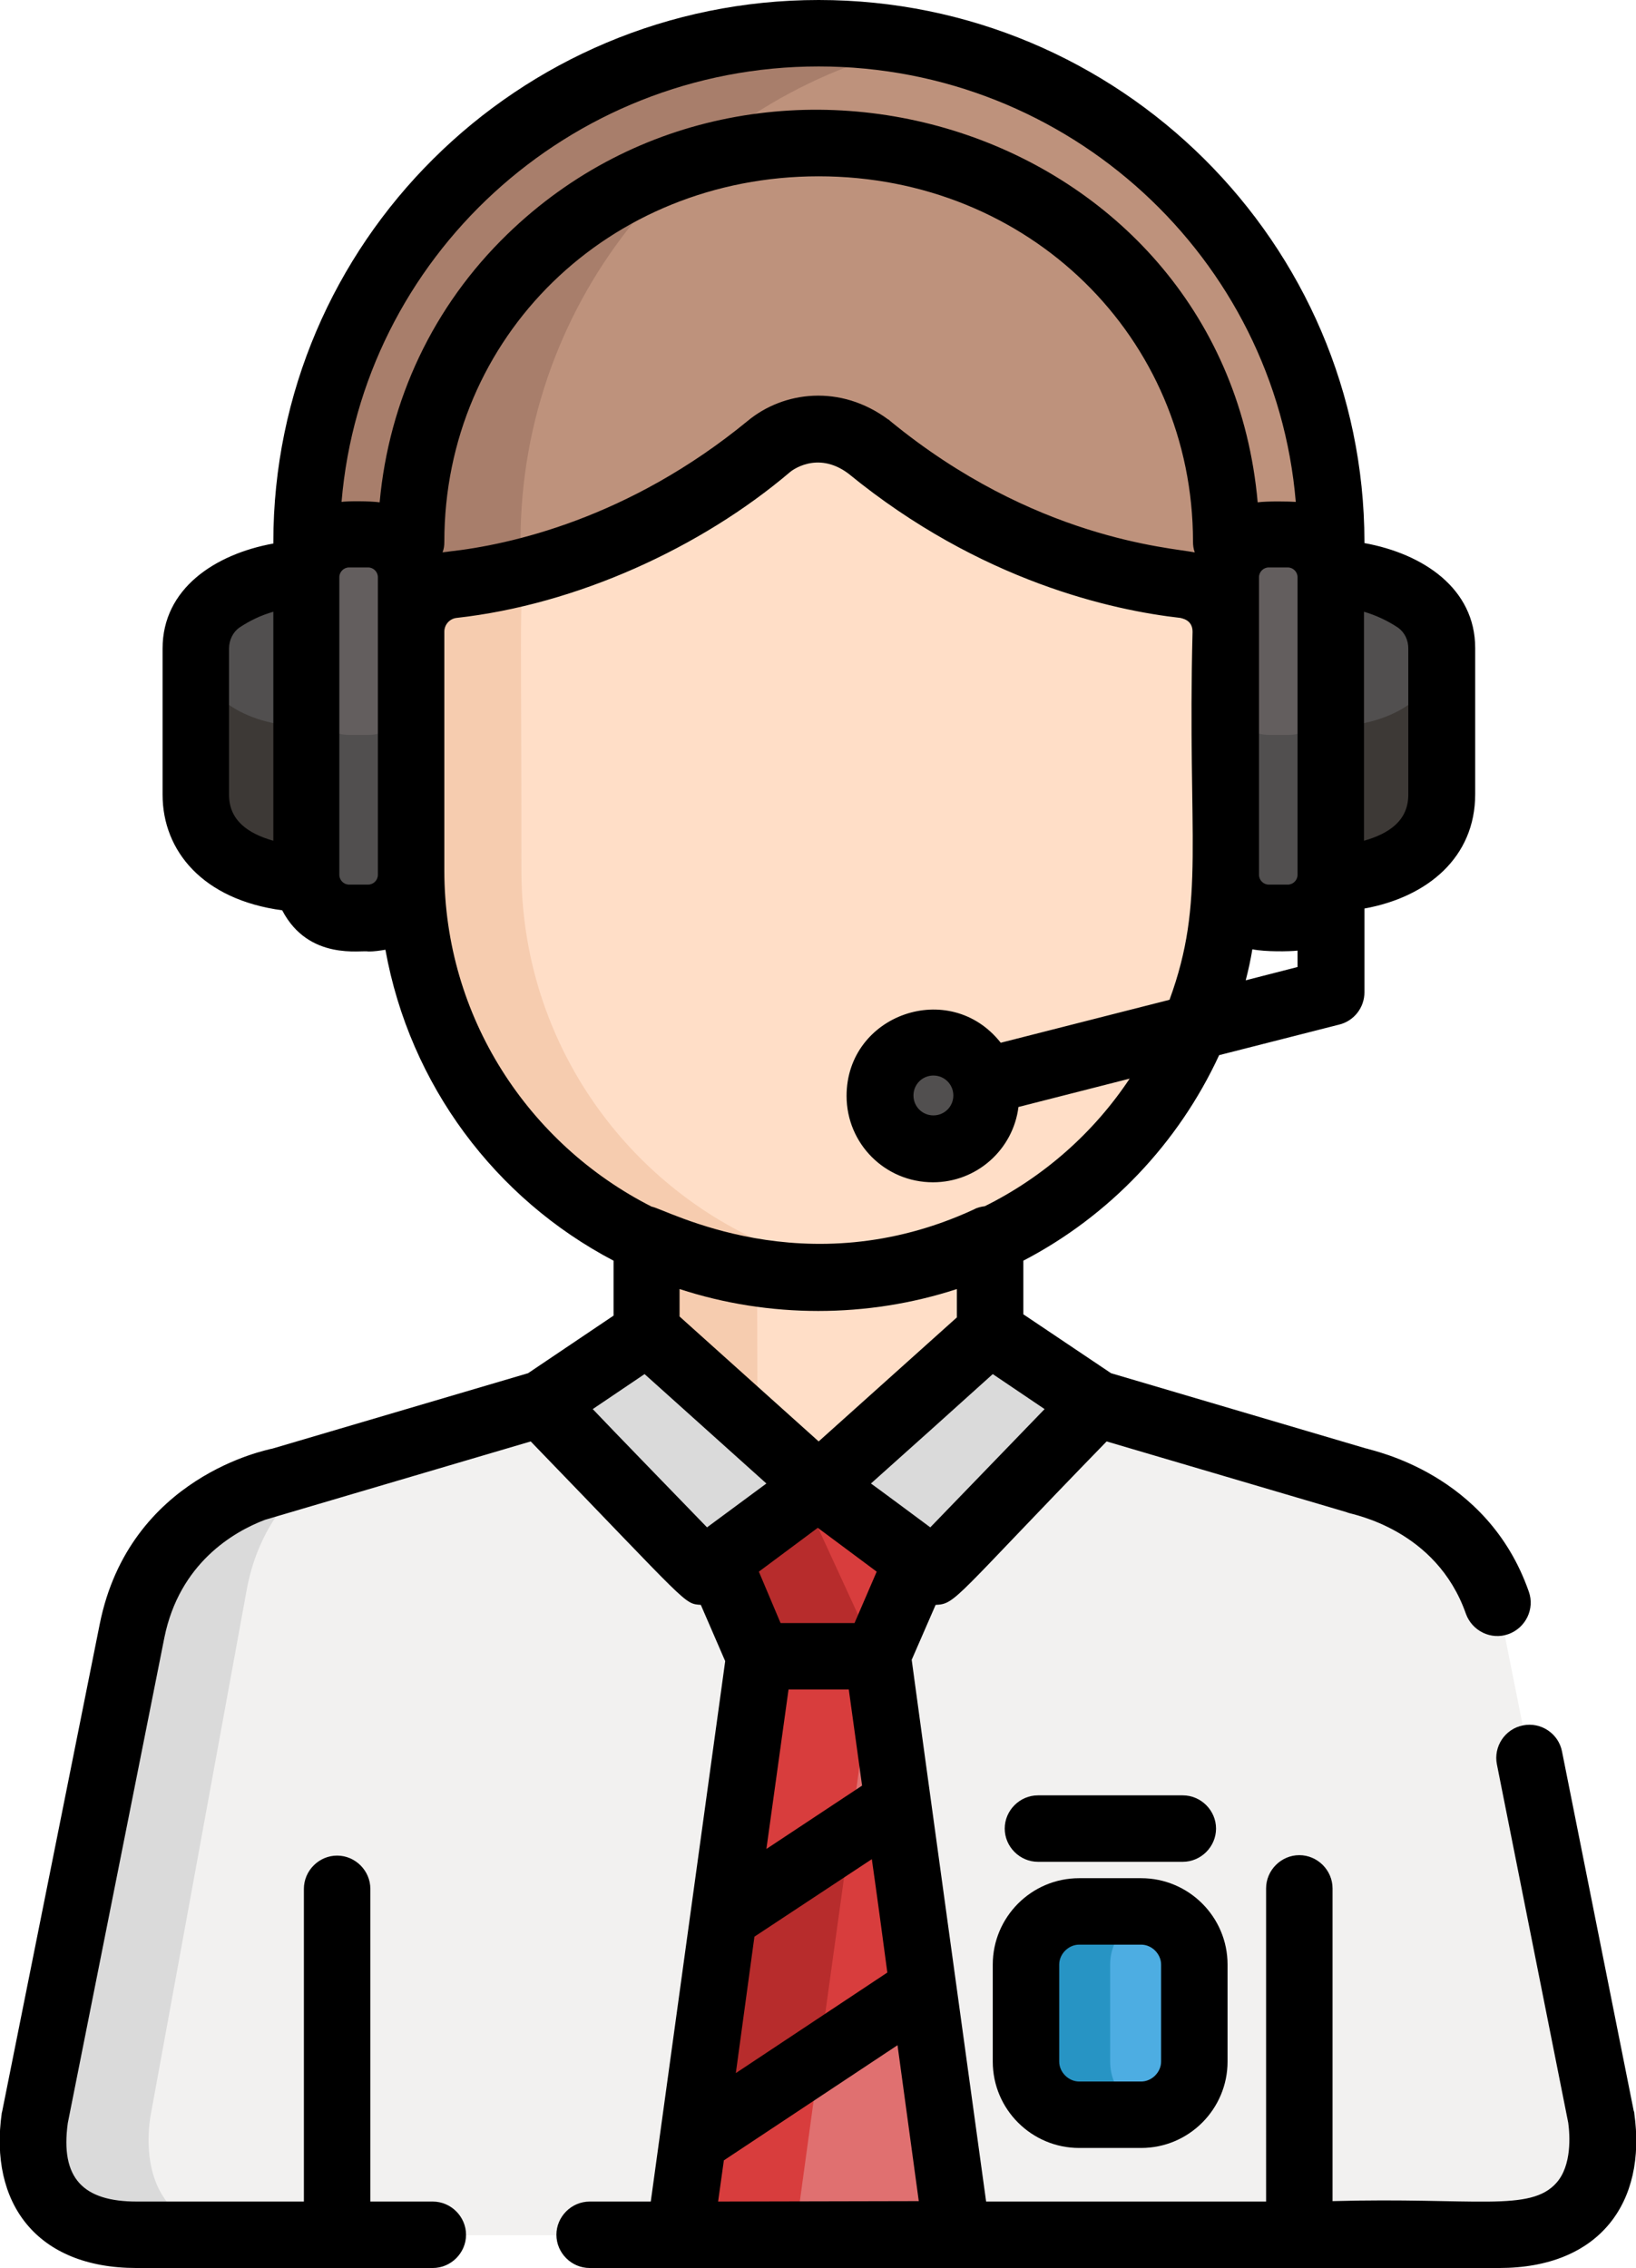 <?xml version="1.0" encoding="utf-8"?>
<!-- Generator: Adobe Illustrator 22.0.0, SVG Export Plug-In . SVG Version: 6.00 Build 0)  -->
<svg version="1.1" id="레이어_1" xmlns="http://www.w3.org/2000/svg" xmlns:xlink="http://www.w3.org/1999/xlink" x="0px"
	 y="0px" viewBox="0 0 369.3 512" style="enable-background:new 0 0 369.3 512;" xml:space="preserve">
<style type="text/css">
	.st0{fill:#BE927C;}
	.st1{fill:#A87E6B;}
	.st2{fill:#F2F1F0;}
	.st3{fill:#DADADA;}
	.st4{fill:#FFDEC7;}
	.st5{fill:#F6CCAF;}
	.st6{fill:#B72C2C;}
	.st7{fill:#D83D3D;}
	.st8{fill:#E07070;}
	.st9{fill:#4DADE2;}
	.st10{fill:#2794C4;}
	.st11{fill:#635E5E;}
	.st12{fill:#514F4F;}
	.st13{fill:#3D3936;}
</style>
<path class="st0" d="M184.8,7.6C120.9,7.6,69.2,59,69.2,122.5v24.3h231.3v-24.3C300.4,59,248.7,7.6,184.8,7.6z"/>
<path class="st1" d="M117.5,146.5v-24.3c0-55,38.8-100.9,90.7-112.2C136.1-4.8,69.2,50,69.2,122.5v24.3h231.3v-0.3H117.5
	L117.5,146.5z"/>
<path class="st2" d="M361.4,478.1l-21.9-109.8c-4.1-20.7-19.3-29.1-27.7-32.2c-0.1,0-5.7-1.7-5.6-1.7c-6.7-2-52.5-15.5-58.8-17.3
	v-0.1H122.3v0.4l-0.2-0.2l0.2-0.1c-9.1,2.7-45.7,13.5-59.2,17.5h0c-1.1,0.5-27.6,5.3-33.3,33.9L7.9,478.1c-1.1,7.8-1.2,26.5,23,26.5
	c32.4,0,271.5,0,307.6,0C362.7,504.6,362.6,485.9,361.4,478.1z"/>
<path class="st3" d="M33.9,478.1l21.9-119.8c2.7-13.6,10.2-21.9,17.4-26.9l-10.1,3h0c-1.1,0.5-27.6,5.3-33.3,33.9L7.9,478.1
	c-1.1,7.8-1.2,26.5,23,26.5h26C32.7,504.6,32.8,485.9,33.9,478.1z"/>
<path class="st4" d="M223.5,277.7c-0.1,0-0.2,0.1-0.3,0.1l0,0v0c0,0,0,0,0,0l0,0v-0.1c-23.6,10.9-51.7,11.7-77,0v0.1h0c0,0,0,0,0,0
	v0l0,0c-0.1,0-0.2-0.1-0.3-0.1V302l0.3-0.2l38.7,34.7l38.7-34.7L223.5,277.7L223.5,277.7z"/>
<path class="st5" d="M170.9,285.1c-8.7-1.3-17-3.9-24.7-7.5v0.1h0c0,0,0,0,0,0v0h0c-0.1,0-0.2-0.1-0.3-0.1V302l0.3-0.2l24.8,22.2
	L170.9,285.1L170.9,285.1z"/>
<path class="st6" d="M184.7,335.7v-0.1v0v0V335.7l-23.6,15.7l10.3,22.6c9.5,0,17,0,26.5,0l10.3-22.6L184.7,335.7z"/>
<polygon class="st7" points="184.7,335.6 184.7,335.6 184.7,335.7 181.4,337.8 198,373.9 208.3,351.4 184.7,335.7 184.7,335.6 "/>
<path class="st8" d="M171.4,374c9.6,0,17.1,0,26.7,0L216,504.6c-20.9,0-41.7,0-62.5,0L171.4,374z"/>
<g>
	<path class="st7" d="M171.4,374l-17.9,130.6h26L197.4,374C189.9,374,179.8,374,171.4,374z"/>
	<polygon class="st7" points="208.4,449 156.4,483.4 163.3,432.9 202.6,406.9 	"/>
</g>
<polygon class="st6" points="184.9,464.5 191.9,414 163.3,432.9 158.3,469.3 156.4,483.4 "/>
<path class="st9" d="M257.7,477.5h-14c-6.6,0-12-5.4-12-12v-21.9c0-6.6,5.4-12,12-12h14c6.6,0,12,5.4,12,12v21.9
	C269.7,472,264.3,477.5,257.7,477.5z"/>
<path class="st10" d="M250.6,465.4v-21.9c0-5.7,4.1-10.6,9.5-11.7c-2.2-0.5-2.5-0.2-16.5-0.3c-6.6,0-12,5.4-12,12v21.9
	c0,6.6,5.4,12,12,12c14-0.1,14.3,0.2,16.5-0.3C254.7,476,250.6,471.2,250.6,465.4z"/>
<path class="st4" d="M267.4,132c-14.3-1.6-42.8-7.7-71.2-31.1c-12.3-9-22.5-0.1-22.6-0.1l0,0c-28.4,23.4-57,29.6-71.3,31.2
	c-5.4,0.6-9.4,5.2-9.4,10.6c0,10.7,0,41.8,0,53.9c0,52,43.2,93.8,95.3,91.9c49.2-1.7,88.7-42.2,88.7-91.9c0-11.9,0-43.2,0-53.9
	C276.8,137.2,272.8,132.6,267.4,132z"/>
<path class="st5" d="M117.7,196.5c0-67.2-0.7-64,1.7-67.7c-6.9,1.8-12.8,2.7-17.2,3.2c-5.4,0.6-9.4,5.2-9.4,10.6
	c0,10.7,0,41.8,0,53.9c0,55.9,49.4,98.6,104.4,91.1C152.3,281.6,117.7,243.1,117.7,196.5z"/>
<path id="SVGCleanerId_0" class="st11" d="M83.1,207.3h-4.3c-5.3,0-9.7-4.4-9.7-9.7v-67.2c0-5.3,4.4-9.7,9.7-9.7h4.3
	c5.3,0,9.7,4.4,9.7,9.7v67.2C92.8,203,88.5,207.3,83.1,207.3z"/>
<g>
	<path id="SVGCleanerId_0_1_" class="st11" d="M83.1,207.3h-4.3c-5.3,0-9.7-4.4-9.7-9.7v-67.2c0-5.3,4.4-9.7,9.7-9.7h4.3
		c5.3,0,9.7,4.4,9.7,9.7v67.2C92.8,203,88.5,207.3,83.1,207.3z"/>
</g>
<g>
	<path class="st12" d="M44.2,146.5v33c0,12.7,12.4,19,25,19v-68.8C59.1,129.6,44.2,134.6,44.2,146.5z"/>
	<circle class="st12" cx="210.7" cy="247.3" r="12"/>
</g>
<path class="st11" d="M286.5,207.3h4.3c5.3,0,9.7-4.4,9.7-9.7v-67.2c0-5.3-4.4-9.7-9.7-9.7h-4.3c-5.3,0-9.7,4.4-9.7,9.7v67.2
	C276.8,203,281.1,207.3,286.5,207.3z"/>
<g>
	<path class="st12" d="M83.1,165.9h-4.3c-5.3,0-9.7-4.4-9.7-9.7v41.4c0,5.3,4.4,9.7,9.7,9.7h4.3c5.3,0,9.7-4.4,9.7-9.7v-41.4
		C92.8,161.6,88.5,165.9,83.1,165.9z"/>
	<path class="st12" d="M290.8,165.9h-4.3c-5.3,0-9.7-4.4-9.7-9.7v41.4c0,5.3,4.4,9.7,9.7,9.7h4.3c5.3,0,9.7-4.4,9.7-9.7v-41.4
		C300.4,161.6,296.1,165.9,290.8,165.9z"/>
	<path class="st12" d="M325.5,146.5v33c0,12.7-12.4,19-25,19v-68.8C310.5,129.6,325.5,134.6,325.5,146.5z"/>
</g>
<g>
	<path class="st13" d="M44.2,146c-0.1,1.4,0,19.2,0,33.5c0,12.7,12.4,19,25,19V164C57,164,44.8,158.2,44.2,146z"/>
	<path class="st13" d="M300.4,164v34.4c12.6,0,25-6.3,25-19c0-16.3,0-32.1,0-33.5C324.8,158.2,312.6,164,300.4,164z"/>
</g>
<g>
	<path class="st3" d="M223.5,300.8l-38.7,34.7l21.7,16.1c2.5,1.9,6,1.6,8.2-0.7l32.8-33.9L223.5,300.8z"/>
	<path class="st3" d="M146.1,300.8l38.7,34.7L162.7,352c-2.2,1.7-5.4,1.4-7.3-0.6L122.1,317L146.1,300.8z"/>
</g>
<path d="M267,420.3c4.1,0,7.5-3.4,7.5-7.5s-3.4-7.5-7.5-7.5h-32.7c-4.1,0-7.5,3.4-7.5,7.5s3.4,7.5,7.5,7.5H267z"/>
<path d="M224.1,465.4c0,10.8,8.8,19.5,19.5,19.5h14c10.8,0,19.5-8.8,19.5-19.5v-21.9c0-10.8-8.8-19.5-19.5-19.5h-14
	c-10.8,0-19.5,8.8-19.5,19.5V465.4z M239.1,443.5c0-2.4,2.1-4.5,4.5-4.5h14c2.4,0,4.5,2.1,4.5,4.5v21.9c0,2.4-2.1,4.5-4.5,4.5h-14
	c-2.4,0-4.5-2.1-4.5-4.5V443.5z"/>
<path d="M368.9,477c0-0.1,0-0.3-0.1-0.4l-16.2-81.2c-0.8-4.1-4.8-6.7-8.8-5.9c-4.1,0.8-6.7,4.8-5.9,8.8l16.1,80.9
	c0.4,2.9,0.8,9.6-2.6,13.5c-5.9,6.8-18.5,3.3-50.6,4.2v-70.6c0-4.1-3.4-7.5-7.5-7.5s-7.5,3.4-7.5,7.5V497h-63.2
	c-2.4-17.4-15.2-110.3-16.8-122.3l5.4-12.4c4.6-0.2,4-1.3,38.6-36.9c66.8,19.7,52.3,15.4,54.5,16.1c1,0.4,19.9,3.7,26.6,22.8
	c1.4,3.9,5.7,6,9.6,4.6c3.9-1.4,6-5.7,4.6-9.6c-9.4-26.9-35.5-31.8-36.6-32.3c0,0,0,0-0.1,0l-57.6-17L231,296.7v-12.1
	c19.4-10.1,35-26.5,44.2-46.4l27.1-6.9c3.3-0.8,5.7-3.8,5.7-7.3v-18.9c14.3-2.6,25-11.6,25-25.8v-33c0-13.5-11.8-21.3-25-23.7v-0.3
	C307.9,54.9,252.7,0,184.8,0C116.9,0,61.7,54.9,61.7,122.4v0.3c-13.2,2.4-25,10.2-25,23.7v33c0,12.7,9.1,23.7,27,26.1
	c6,11.5,18,8.9,19.5,9.3c1.3,0,2.6-0.2,3.8-0.4c5.5,30.5,24.8,56.2,51.5,70.2v12.4l-19.3,13c-72.6,21.4-55.5,16.4-58.1,17.1
	c-0.4,0.2-31.9,6-38.6,39.6L0.5,476.6c0,0.1-0.1,0.3-0.1,0.4c-2.9,20.3,7.8,35,30.4,35c16.2,0,50.6,0,66.9,0c4.1,0,7.5-3.4,7.5-7.5
	s-3.4-7.5-7.5-7.5H83.6v-70.6c0-4.1-3.4-7.5-7.5-7.5s-7.5,3.4-7.5,7.5V497H30.9c-12.2,0-17.3-5.3-15.6-17.7l21.8-109.6
	c3.4-16.8,15.6-23.9,22.7-26.6l60-17.7c36,37.2,34.5,36.6,38.4,36.9l5.5,12.7l-16.8,122h-13.8c-4.1,0-7.5,3.4-7.5,7.5
	s3.4,7.5,7.5,7.5c7.7,0,200.1,0,205.3,0C361,512,371.8,497.3,368.9,477z M224.1,310.2l11.7,7.9l-25.8,26.7
	c-1.2-0.9-13.2-9.8-13.4-9.9C203,329.2,217.8,315.9,224.1,310.2z M171.3,354.8l13.3-9.9l13.3,9.9l-5,11.6h-16.7L171.3,354.8z
	 M178,381.4h13.6l3,21.7L173,417.4L178,381.4z M170.3,437.2l26.5-17.5c0.9,6.2,2.9,21,3.5,25.6l-34.2,22.7L170.3,437.2z
	 M281.2,221.3c0.6-2.3,1.1-4.6,1.5-7c2.9,0.6,8.4,0.5,10.2,0.3v3.7L281.2,221.3z M99.9,124.7c0.3-0.8,0.4-1.5,0.4-2.4
	c0-46.3,37.1-82.5,84.5-82.5c47.4,0,84.5,36.3,84.5,82.5c0,0.8,0.1,1.6,0.4,2.4c-5.6-1.1-36.3-3-68.8-29.7c-0.2-0.2-0.3-0.3-0.4-0.3
	c-10.8-8-23.6-6.4-31.7,0.3c-26.9,22.1-53.8,28-67.4,29.5C100.9,124.6,100.4,124.6,99.9,124.7z M292.9,197.5c0,1.2-1,2.2-2.2,2.2
	h-4.3c-1.2,0-2.2-1-2.2-2.2c0-24.5,0-47.3,0-67.2c0-1.2,1-2.2,2.2-2.2h4.3c1.2,0,2.2,1,2.2,2.2C292.9,138.8,292.9,189,292.9,197.5z
	 M317.9,146.4v33c0,5.9-4.4,8.8-10,10.4c0-6.8,0-47.9,0-51.7c2.7,0.8,5.3,2,7.7,3.6C317.1,142.8,317.9,144.5,317.9,146.4z M184.8,15
	c56.5,0,103.1,43.3,107.7,98.3c-1.3-0.1-6.4-0.2-8.6,0.1C276.4,29.5,172.8-3.7,114.5,52.9c-16.7,16.2-26.7,37.4-28.8,60.5
	c-2.1-0.3-7.2-0.3-8.6-0.1C81.7,58.3,128.3,15,184.8,15z M51.7,179.4v-33c0-1.9,0.9-3.7,2.3-4.7c2.4-1.6,4.9-2.8,7.7-3.6
	c0,11.6,0,41.1,0,51.7C56.1,188.2,51.7,185.3,51.7,179.4z M85.3,197.5c0,1.2-1,2.2-2.2,2.2h-4.3c-1.2,0-2.2-1-2.2-2.2
	c0-22.4,0-44.8,0-67.2c0-1.2,1-2.2,2.2-2.2h4.3c1.2,0,2.2,1,2.2,2.2c0,15.3,0,52.8,0,66.1V197.5z M100.3,196.5v-53.9
	c0-1.6,1.2-2.9,2.7-3.1c27.2-3,55.3-15.9,75.3-32.9c0.2-0.2,6.1-5,13.2,0.3c0,0,0,0,0,0c29.8,24.4,59.8,30.9,75,32.6
	c0.1,0.1,2.7,0.3,2.7,3.1c-1.2,47,3,60.7-5.2,83.1l-38.1,9.7c-11.5-14.6-34.8-6.4-34.8,12c0,10.8,8.7,19.5,19.5,19.5
	c9.9,0,18.1-7.4,19.3-17l25.1-6.4c-8.1,12.2-19.4,22.2-32.7,28.8c-0.8,0.1-1.7,0.3-2.4,0.7c-38.2,17.7-69.8-0.2-72.8-0.6
	C119.3,258.3,100.3,229.6,100.3,196.5z M215.2,247.3c0,2.5-2,4.5-4.5,4.5s-4.5-2-4.5-4.5c0-2.5,2-4.5,4.5-4.5
	S215.2,244.8,215.2,247.3z M216,291v6.4l-31.2,28l-31.4-28.2v-6.2C173.6,297.6,195.8,297.6,216,291z M145.5,310.2l27.5,24.7
	l-13.4,9.9c-3-3.1-22.8-23.5-25.8-26.7L145.5,310.2z M162.1,497l1.3-9.3l39.2-26l4.8,35.2L162.1,497L162.1,497z"/>
</svg>
